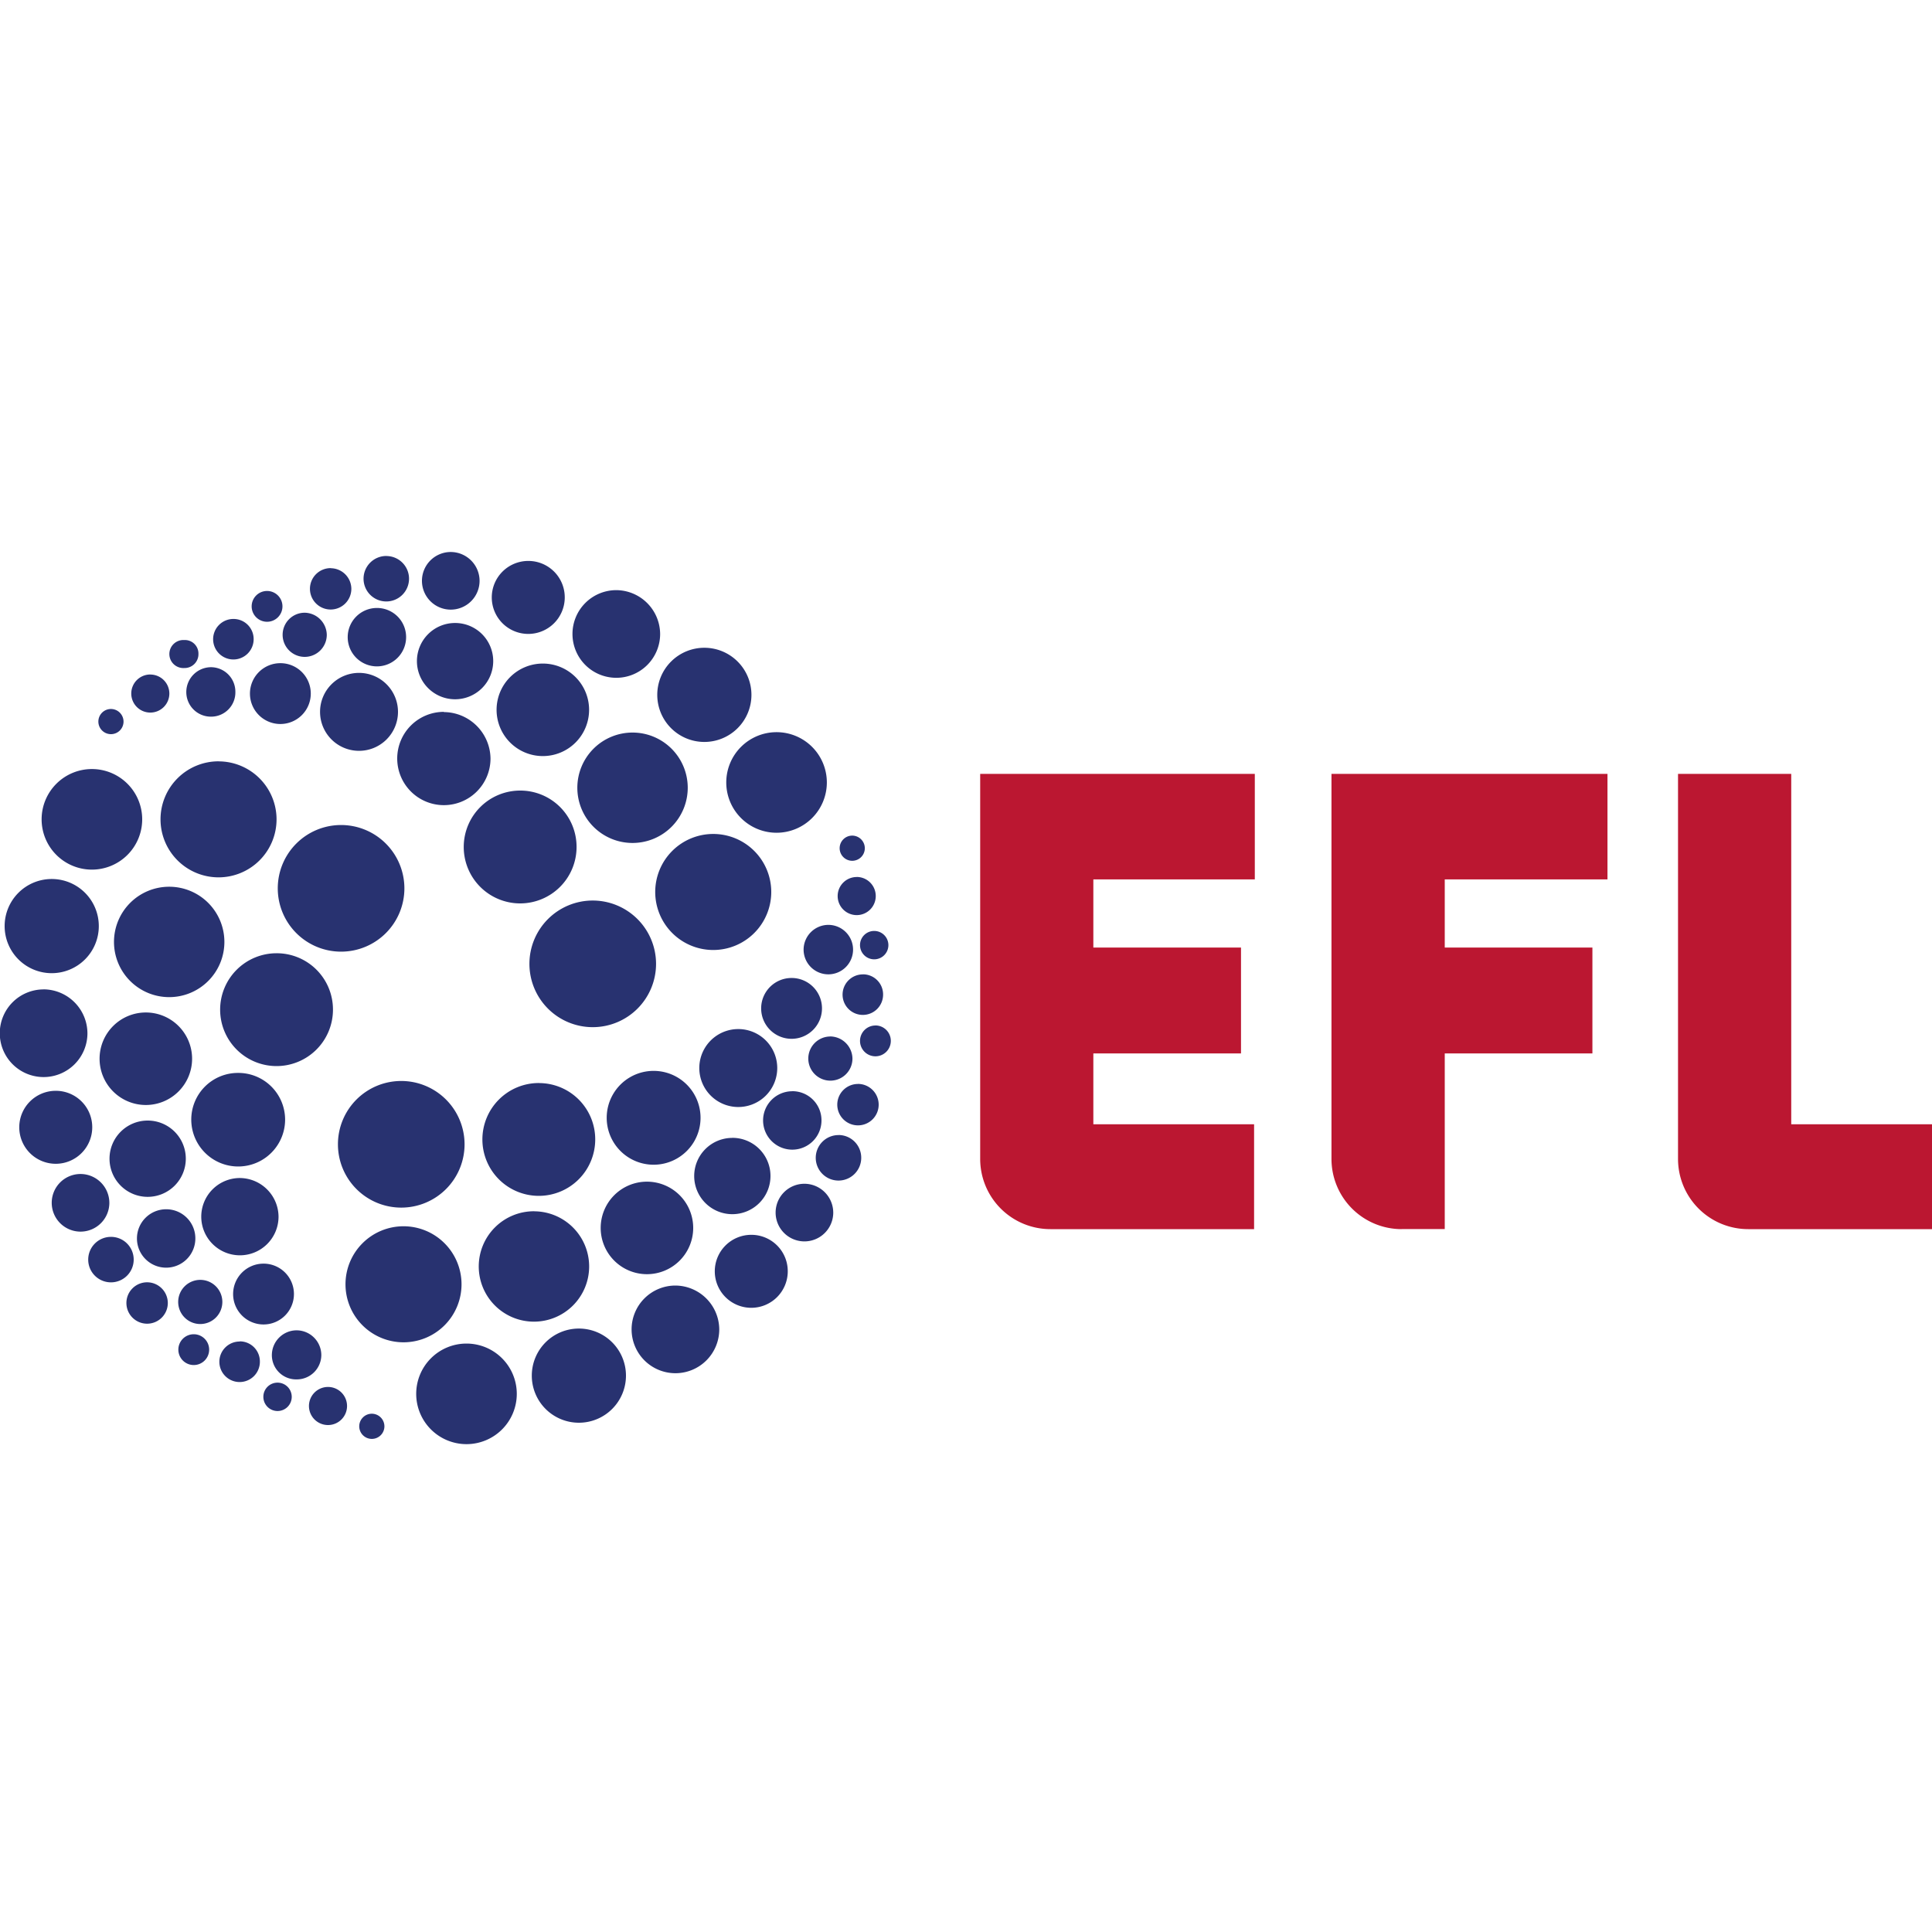 <?xml version="1.0" encoding="utf-8"?>
<svg xmlns="http://www.w3.org/2000/svg" height="35" viewBox="0 0 35 35" width="35">
  <g id="ELF_Cup" transform="translate(27 17)">
    <g id="Frame" transform="translate(-27 -17)">
      <g id="a">
        <rect fill="none" height="35" id="Rectangle_4" width="35"/>
      </g>
    </g>
    <g id="b" transform="translate(-27 -7)">
      <path d="M10.365,10.3a.691.691,0,1,0,.691.691A.69.69,0,0,0,10.365,10.3ZM8.7,9.761a.661.661,0,1,0,.661.661A.659.659,0,0,0,8.7,9.761Zm-.22-1.837a.794.794,0,1,0,.794.794A.8.8,0,0,0,8.484,7.923Zm.147-2a.853.853,0,1,0,.853.853A.853.853,0,0,0,8.631,5.924Zm.728-1.992a.911.911,0,1,0,.911.911.911.911,0,0,0-.911-.911Zm2.293-.14A1.051,1.051,0,1,0,12.7,4.844,1.051,1.051,0,0,0,11.652,3.793Zm-1.316,4.55a.838.838,0,1,0,.838.838A.838.838,0,0,0,10.336,8.342Zm4.094,7.269a.228.228,0,1,0,.228.228A.229.229,0,0,0,14.43,15.611Zm-.794-.485a.345.345,0,1,0,.345.345A.345.345,0,0,0,13.636,15.126ZM13.063,14.1a.45.45,0,0,0-.448.448.439.439,0,0,0,.448.441.444.444,0,0,0,.448-.441A.45.45,0,0,0,13.063,14.1Zm-.345.948a.256.256,0,0,0-.257.257.257.257,0,1,0,.257-.257ZM11.2,14.171a.279.279,0,1,0,.279.279A.279.279,0,0,0,11.2,14.171Zm.831.132a.367.367,0,1,0,.367.367A.364.364,0,0,0,12.034,14.3Zm-.713-1.117a.4.4,0,1,0,.4.4A.4.4,0,0,0,11.321,13.186Zm-.963.044a.375.375,0,1,0,.375.375A.376.376,0,0,0,10.358,13.23ZM9.7,12.407a.412.412,0,1,0,.412.412A.411.411,0,0,0,9.7,12.407Zm-.551-1.139a.522.522,0,1,0,.522.522.524.524,0,0,0-.522-.522Zm1.551.639a.529.529,0,1,0,.529.529A.527.527,0,0,0,10.7,11.907Zm1.764.985a.551.551,0,1,0,.551.551A.55.55,0,0,0,12.467,12.892Zm-.434-1.551a.7.7,0,1,0,.706.706.706.706,0,0,0-.706-.706ZM12,9.437a.845.845,0,0,0-.845.845.849.849,0,1,0,1.7,0A.847.847,0,0,0,12,9.437ZM10.755,6.064a1,1,0,1,0,1,1A1,1,0,0,0,10.755,6.064ZM12.7,7.269a1.022,1.022,0,1,0,1.022,1.022A1.019,1.019,0,0,0,12.7,7.269Zm1.169-2.323a1.147,1.147,0,1,0,1.147,1.147,1.148,1.148,0,0,0-1.147-1.147Zm2.065-3.66a.691.691,0,1,0,.691.691A.69.69,0,0,0,15.937,1.286ZM17.26.162a.661.661,0,1,0,.661.661A.659.659,0,0,0,17.26.162Zm1.595.529a.794.794,0,1,0,.794.794.8.8,0,0,0-.794-.794Zm1.595,1.044a.853.853,0,1,0,.853.853.853.853,0,0,0-.853-.853Zm1.308,1.529a.911.911,0,1,0,.911.911.911.911,0,0,0-.911-.911ZM20.611,5.108a1.051,1.051,0,1,0,1.051,1.051,1.051,1.051,0,0,0-1.051-1.051ZM17.524,2.021a.838.838,0,1,0,.838.838A.838.838,0,0,0,17.524,2.021ZM9.7,2.844a.228.228,0,1,0,.228.228A.229.229,0,0,0,9.7,2.844Zm.713-.625a.345.345,0,1,0,.345.345A.345.345,0,0,0,10.417,2.22Zm1.1-.132a.45.45,0,0,0-.448.448.445.445,0,0,0,.448.448.439.439,0,0,0,.441-.448.444.444,0,0,0-.441-.448Zm-.485-.492a.254.254,0,1,0,0,.507.251.251,0,0,0,.257-.257A.245.245,0,0,0,11.027,1.595Zm1.5-.889a.279.279,0,1,0,.279.279A.279.279,0,0,0,12.526.706Zm-.61.507a.367.367,0,1,0,.367.367.364.364,0,0,0-.367-.367ZM13.21,1.1a.4.4,0,1,0,.4.4A.408.408,0,0,0,13.21,1.1Zm.47-.808a.375.375,0,1,0,.375.375A.376.376,0,0,0,13.68.294Zm1.007-.22A.412.412,0,1,0,15.1.485a.411.411,0,0,0-.412-.412ZM15.856,0a.522.522,0,1,0,.522.522A.524.524,0,0,0,15.856,0ZM14.518,1.014a.529.529,0,1,0,.529.529.527.527,0,0,0-.529-.529Zm-1.749,1a.551.551,0,1,0,.551.551.55.55,0,0,0-.551-.551Zm1.426.176A.706.706,0,1,0,14.9,2.9.706.706,0,0,0,14.195,2.19Zm1.536.706a.845.845,0,1,0,.845.845A.852.852,0,0,0,15.731,2.9Zm3.418.375a1,1,0,1,0,1,1A1,1,0,0,0,19.148,3.271ZM17.113,4.322a1.022,1.022,0,1,0,1.022,1.022A1.019,1.019,0,0,0,17.113,4.322Zm1.316,1.992A1.147,1.147,0,1,0,19.575,7.46,1.148,1.148,0,0,0,18.428,6.314Zm2.528,4.3a.691.691,0,1,0,.691.691A.69.69,0,0,0,20.956,10.613ZM21.3,12.37a.661.661,0,1,0,.661.661A.659.659,0,0,0,21.3,12.37Zm-1.374.919a.794.794,0,1,0,.794.794A.8.8,0,0,0,19.928,13.289Zm-1.749.779a.853.853,0,1,0,.853.853A.853.853,0,0,0,18.178,14.068Zm-2.036.272a.911.911,0,1,0,.911.911A.911.911,0,0,0,16.142,14.34ZM15,12.215a1.051,1.051,0,1,0,1.051,1.051A1.051,1.051,0,0,0,15,12.215Zm4.41-.808a.838.838,0,1,0,.838.838.838.838,0,0,0-.838-.838Zm3.719-6.269a.228.228,0,1,0,.228.228A.229.229,0,0,0,23.125,5.138Zm.081.75a.345.345,0,1,0,.345.345A.345.345,0,0,0,23.206,5.887Zm-.514.867a.45.45,0,0,0-.448.448.448.448,0,1,0,.448-.448Zm.831.11a.256.256,0,0,0-.257.257.257.257,0,1,0,.257-.257Zm.022,1.713a.279.279,0,1,0,.279.279A.279.279,0,0,0,23.544,8.577Zm-.228-.926a.367.367,0,1,0,.367.367A.364.364,0,0,0,23.316,7.651Zm-.588,1.125a.4.4,0,1,0,.4.4A.408.408,0,0,0,22.728,8.776Zm.5.86a.375.375,0,1,0,.375.375A.376.376,0,0,0,23.228,9.636Zm-.353.926a.412.412,0,1,0,.412.412A.411.411,0,0,0,22.875,10.562Zm-.617.882a.522.522,0,1,0,.522.522.524.524,0,0,0-.522-.522Zm-.22-1.676a.529.529,0,1,0,.529.529A.527.527,0,0,0,22.037,9.768ZM22.03,7.717a.551.551,0,1,0,.551.551A.55.55,0,0,0,22.03,7.717Zm-.992.926a.706.706,0,0,0,0,1.411.706.706,0,1,0,0-1.411ZM19.531,9.4a.849.849,0,0,0,0,1.7.849.849,0,1,0,0-1.7Zm-2.168,2.543a1,1,0,1,0,1,1A1,1,0,0,0,17.362,11.944Zm.088-2.323a1.022,1.022,0,1,0,1.022,1.022A1.019,1.019,0,0,0,17.451,9.621Zm-1.345,1.11a1.147,1.147,0,1,1-1.147-1.147A1.148,1.148,0,0,1,16.106,10.731Z" fill="#283270" id="Path_887" transform="translate(-7.69)"/>
      <path d="M49.093,13.717v-1.9h-2.55V5.47H44.492v6.975a1.272,1.272,0,0,0,1.272,1.272h3.329ZM31.85,12.445a1.272,1.272,0,0,0,1.272,1.272h3.69v-1.9H33.9V10.534h2.675V8.616H33.9V7.381h2.925V5.47H31.85v6.975Zm7.636,1.272a1.272,1.272,0,0,1-1.272-1.272V5.47h5V7.381H40.266V8.616h2.675v1.918H40.266v3.182h-.779Z" fill="#bb1731" id="Path_888" transform="translate(-14.093 -1.45)"/>
    </g>
  </g>
</svg>